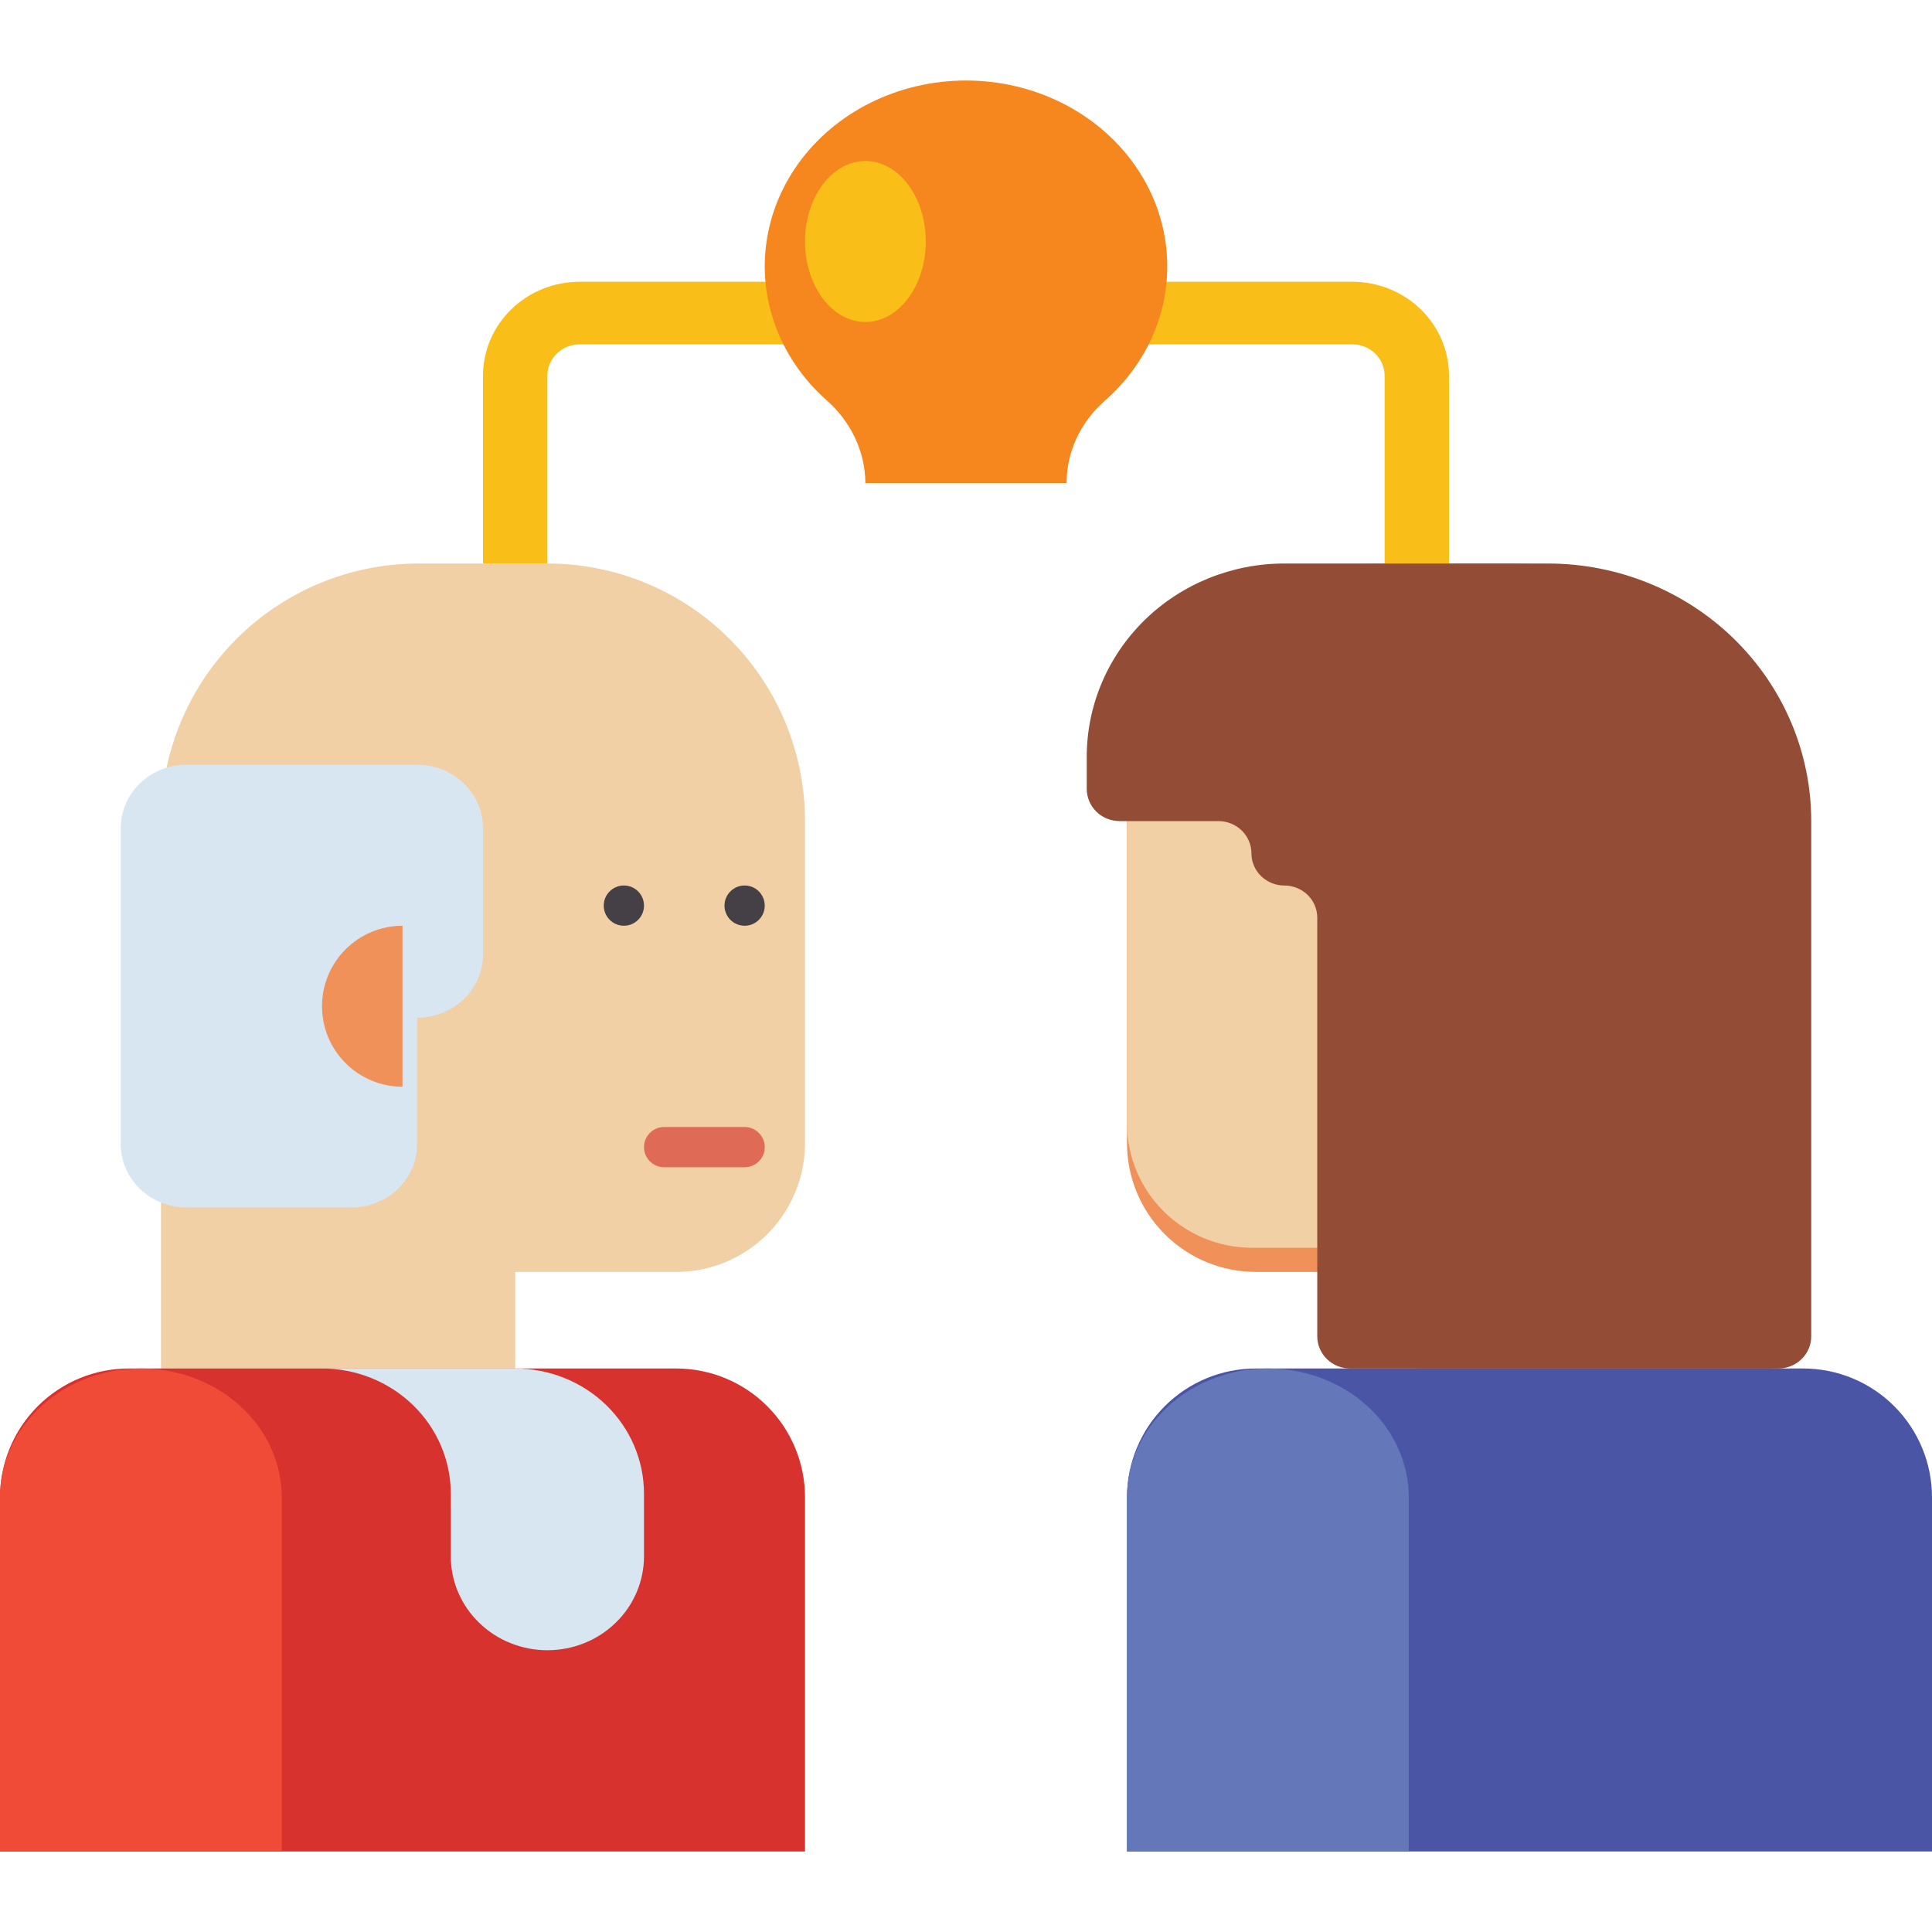 <svg width="64" height="64" viewBox="0 0 64 64" fill="none" xmlns="http://www.w3.org/2000/svg">
<g clip-path="url(#clip0_270:6270)">
<path d="M48 18.666H45.867V12.444C45.866 12.169 45.754 11.906 45.554 11.711C45.354 11.517 45.083 11.407 44.8 11.407H19.2C18.917 11.407 18.646 11.517 18.446 11.711C18.246 11.906 18.134 12.169 18.133 12.444V18.666H16V12.444C16.001 11.619 16.338 10.829 16.938 10.245C17.538 9.662 18.352 9.334 19.2 9.333H44.8C45.648 9.334 46.462 9.662 47.062 10.245C47.662 10.829 47.999 11.619 48 12.444V18.666Z" fill="#FABE19"/>
<path d="M22.4 42.134H17.067V45.334H5.333V27.2C5.333 24.937 6.232 22.767 7.833 21.166C9.433 19.566 11.604 18.667 13.867 18.667H18.133C20.397 18.667 22.567 19.566 24.167 21.166C25.768 22.767 26.667 24.937 26.667 27.2V37.867C26.667 38.999 26.217 40.084 25.417 40.884C24.617 41.684 23.532 42.134 22.4 42.134Z" fill="#F1D0A5"/>
<path d="M20.667 30.666C21.035 30.666 21.333 30.368 21.333 30C21.333 29.631 21.035 29.333 20.667 29.333C20.299 29.333 20 29.631 20 30C20 30.368 20.299 30.666 20.667 30.666Z" fill="#454045"/>
<path d="M24.667 30.666C25.035 30.666 25.333 30.368 25.333 30C25.333 29.631 25.035 29.333 24.667 29.333C24.299 29.333 24 29.631 24 30C24 30.368 24.299 30.666 24.667 30.666Z" fill="#454045"/>
<path d="M24.667 37.333H22C21.632 37.333 21.333 37.632 21.333 38C21.333 38.368 21.632 38.666 22 38.666H24.667C25.035 38.666 25.333 38.368 25.333 38C25.333 37.632 25.035 37.333 24.667 37.333Z" fill="#DF6B57"/>
<path d="M4 27.428V37.904C4 38.46 4.23 38.993 4.639 39.386C5.048 39.779 5.603 40 6.182 40H11.636C12.215 40 12.77 39.779 13.179 39.386C13.588 38.993 13.818 38.46 13.818 37.904V33.714C14.397 33.714 14.952 33.493 15.361 33.1C15.77 32.707 16 32.174 16 31.619V27.428C16 26.873 15.77 26.34 15.361 25.947C14.952 25.554 14.397 25.333 13.818 25.333H6.182C5.603 25.333 5.048 25.554 4.639 25.947C4.23 26.34 4 26.873 4 27.428Z" fill="#D7E6F0"/>
<path d="M13.333 30.667C12.626 30.667 11.948 30.948 11.448 31.448C10.948 31.948 10.667 32.626 10.667 33.334C10.667 34.041 10.948 34.719 11.448 35.219C11.948 35.719 12.626 36 13.333 36V30.667Z" fill="#F0915A"/>
<path d="M4.267 45.333H22.4C23.532 45.333 24.617 45.782 25.417 46.583C26.217 47.383 26.667 48.468 26.667 49.6V61.333H0V49.6C0 48.468 0.45 47.383 1.25 46.583C2.05 45.782 3.135 45.333 4.267 45.333Z" fill="#D7322D"/>
<path d="M17.067 45.333H10.667C11.798 45.333 12.883 45.77 13.684 46.548C14.484 47.326 14.933 48.381 14.933 49.481V51.555C14.933 52.38 15.27 53.172 15.871 53.755C16.471 54.339 17.285 54.666 18.133 54.666C18.982 54.666 19.796 54.339 20.396 53.755C20.996 53.172 21.333 52.38 21.333 51.555V49.481C21.333 48.381 20.884 47.326 20.084 46.548C19.284 45.77 18.198 45.333 17.067 45.333Z" fill="#D7E6F0"/>
<path d="M4.667 45.333C5.904 45.333 7.091 45.782 7.966 46.583C8.842 47.383 9.333 48.468 9.333 49.6V61.333H0V49.6C0 48.468 0.492 47.383 1.367 46.583C2.242 45.782 3.429 45.333 4.667 45.333Z" fill="#F04B37"/>
<path d="M41.6 42.134H46.933V45.334H58.667V27.2C58.667 24.937 57.768 22.767 56.167 21.166C54.567 19.566 52.397 18.667 50.133 18.667H45.867C43.603 18.667 41.433 19.566 39.833 21.166C38.232 22.767 37.333 24.937 37.333 27.2V37.867C37.333 38.999 37.783 40.084 38.583 40.884C39.383 41.684 40.468 42.134 41.6 42.134Z" fill="#F0915A"/>
<path d="M45.63 18.667H46.667V39.273C46.667 39.82 46.448 40.344 46.059 40.73C45.67 41.117 45.143 41.334 44.593 41.334H41.481C40.381 41.334 39.326 40.9 38.548 40.127C37.77 39.354 37.333 38.306 37.333 37.212V26.909C37.333 24.723 38.207 22.627 39.763 21.081C41.319 19.535 43.429 18.667 45.63 18.667Z" fill="#F1D0A5"/>
<path d="M60 27.2C60 24.937 59.081 22.767 57.444 21.166C55.807 19.566 53.587 18.667 51.273 18.667H42.545C40.809 18.667 39.145 19.341 37.917 20.541C36.69 21.742 36 23.37 36 25.067V26.134C36 26.417 36.115 26.688 36.319 26.888C36.524 27.088 36.802 27.2 37.091 27.2H40.364C40.653 27.2 40.93 27.313 41.135 27.513C41.34 27.713 41.455 27.984 41.455 28.267C41.455 28.55 41.569 28.821 41.774 29.021C41.979 29.221 42.256 29.334 42.545 29.334C42.835 29.334 43.112 29.446 43.317 29.646C43.521 29.846 43.636 30.117 43.636 30.4V44.267C43.636 44.55 43.751 44.821 43.956 45.021C44.16 45.221 44.438 45.334 44.727 45.334H58.909C59.198 45.334 59.476 45.221 59.681 45.021C59.885 44.821 60 44.55 60 44.267V27.2Z" fill="#934D36"/>
<path d="M41.6 45.333H59.733C60.865 45.333 61.95 45.782 62.75 46.583C63.55 47.383 64 48.468 64 49.6V61.333H37.333V49.6C37.333 48.468 37.783 47.383 38.583 46.583C39.383 45.782 40.468 45.333 41.6 45.333Z" fill="#4B55A5"/>
<path d="M42 45.333C43.238 45.333 44.425 45.782 45.3 46.583C46.175 47.383 46.667 48.468 46.667 49.6V61.333H37.333V49.6C37.333 48.468 37.825 47.383 38.7 46.583C39.575 45.782 40.762 45.333 42 45.333Z" fill="#6478B9"/>
<path d="M38.667 8.822C38.667 7.805 38.395 6.804 37.873 5.909C37.352 5.013 36.599 4.251 35.68 3.689C34.762 3.128 33.707 2.786 32.61 2.693C31.513 2.6 30.408 2.759 29.394 3.156C28.38 3.554 27.489 4.177 26.8 4.97C26.11 5.763 25.645 6.701 25.445 7.701C25.244 8.701 25.315 9.731 25.652 10.699C25.988 11.667 26.579 12.543 27.372 13.249C27.777 13.603 28.101 14.03 28.323 14.503C28.546 14.976 28.663 15.485 28.667 16H35.333V16C35.333 15.491 35.444 14.987 35.661 14.519C35.878 14.051 36.196 13.629 36.595 13.278C37.25 12.704 37.772 12.013 38.128 11.247C38.485 10.481 38.668 9.656 38.667 8.822Z" fill="#F5871E"/>
<path d="M28.667 10.666C29.771 10.666 30.667 9.472 30.667 8C30.667 6.527 29.771 5.333 28.667 5.333C27.562 5.333 26.667 6.527 26.667 8C26.667 9.472 27.562 10.666 28.667 10.666Z" fill="#FABE19"/>
</g>
<defs>
<clipPath id="clip0_270:6270">
<rect width="64" height="64" fill="white"/>
</clipPath>
</defs>
</svg>
